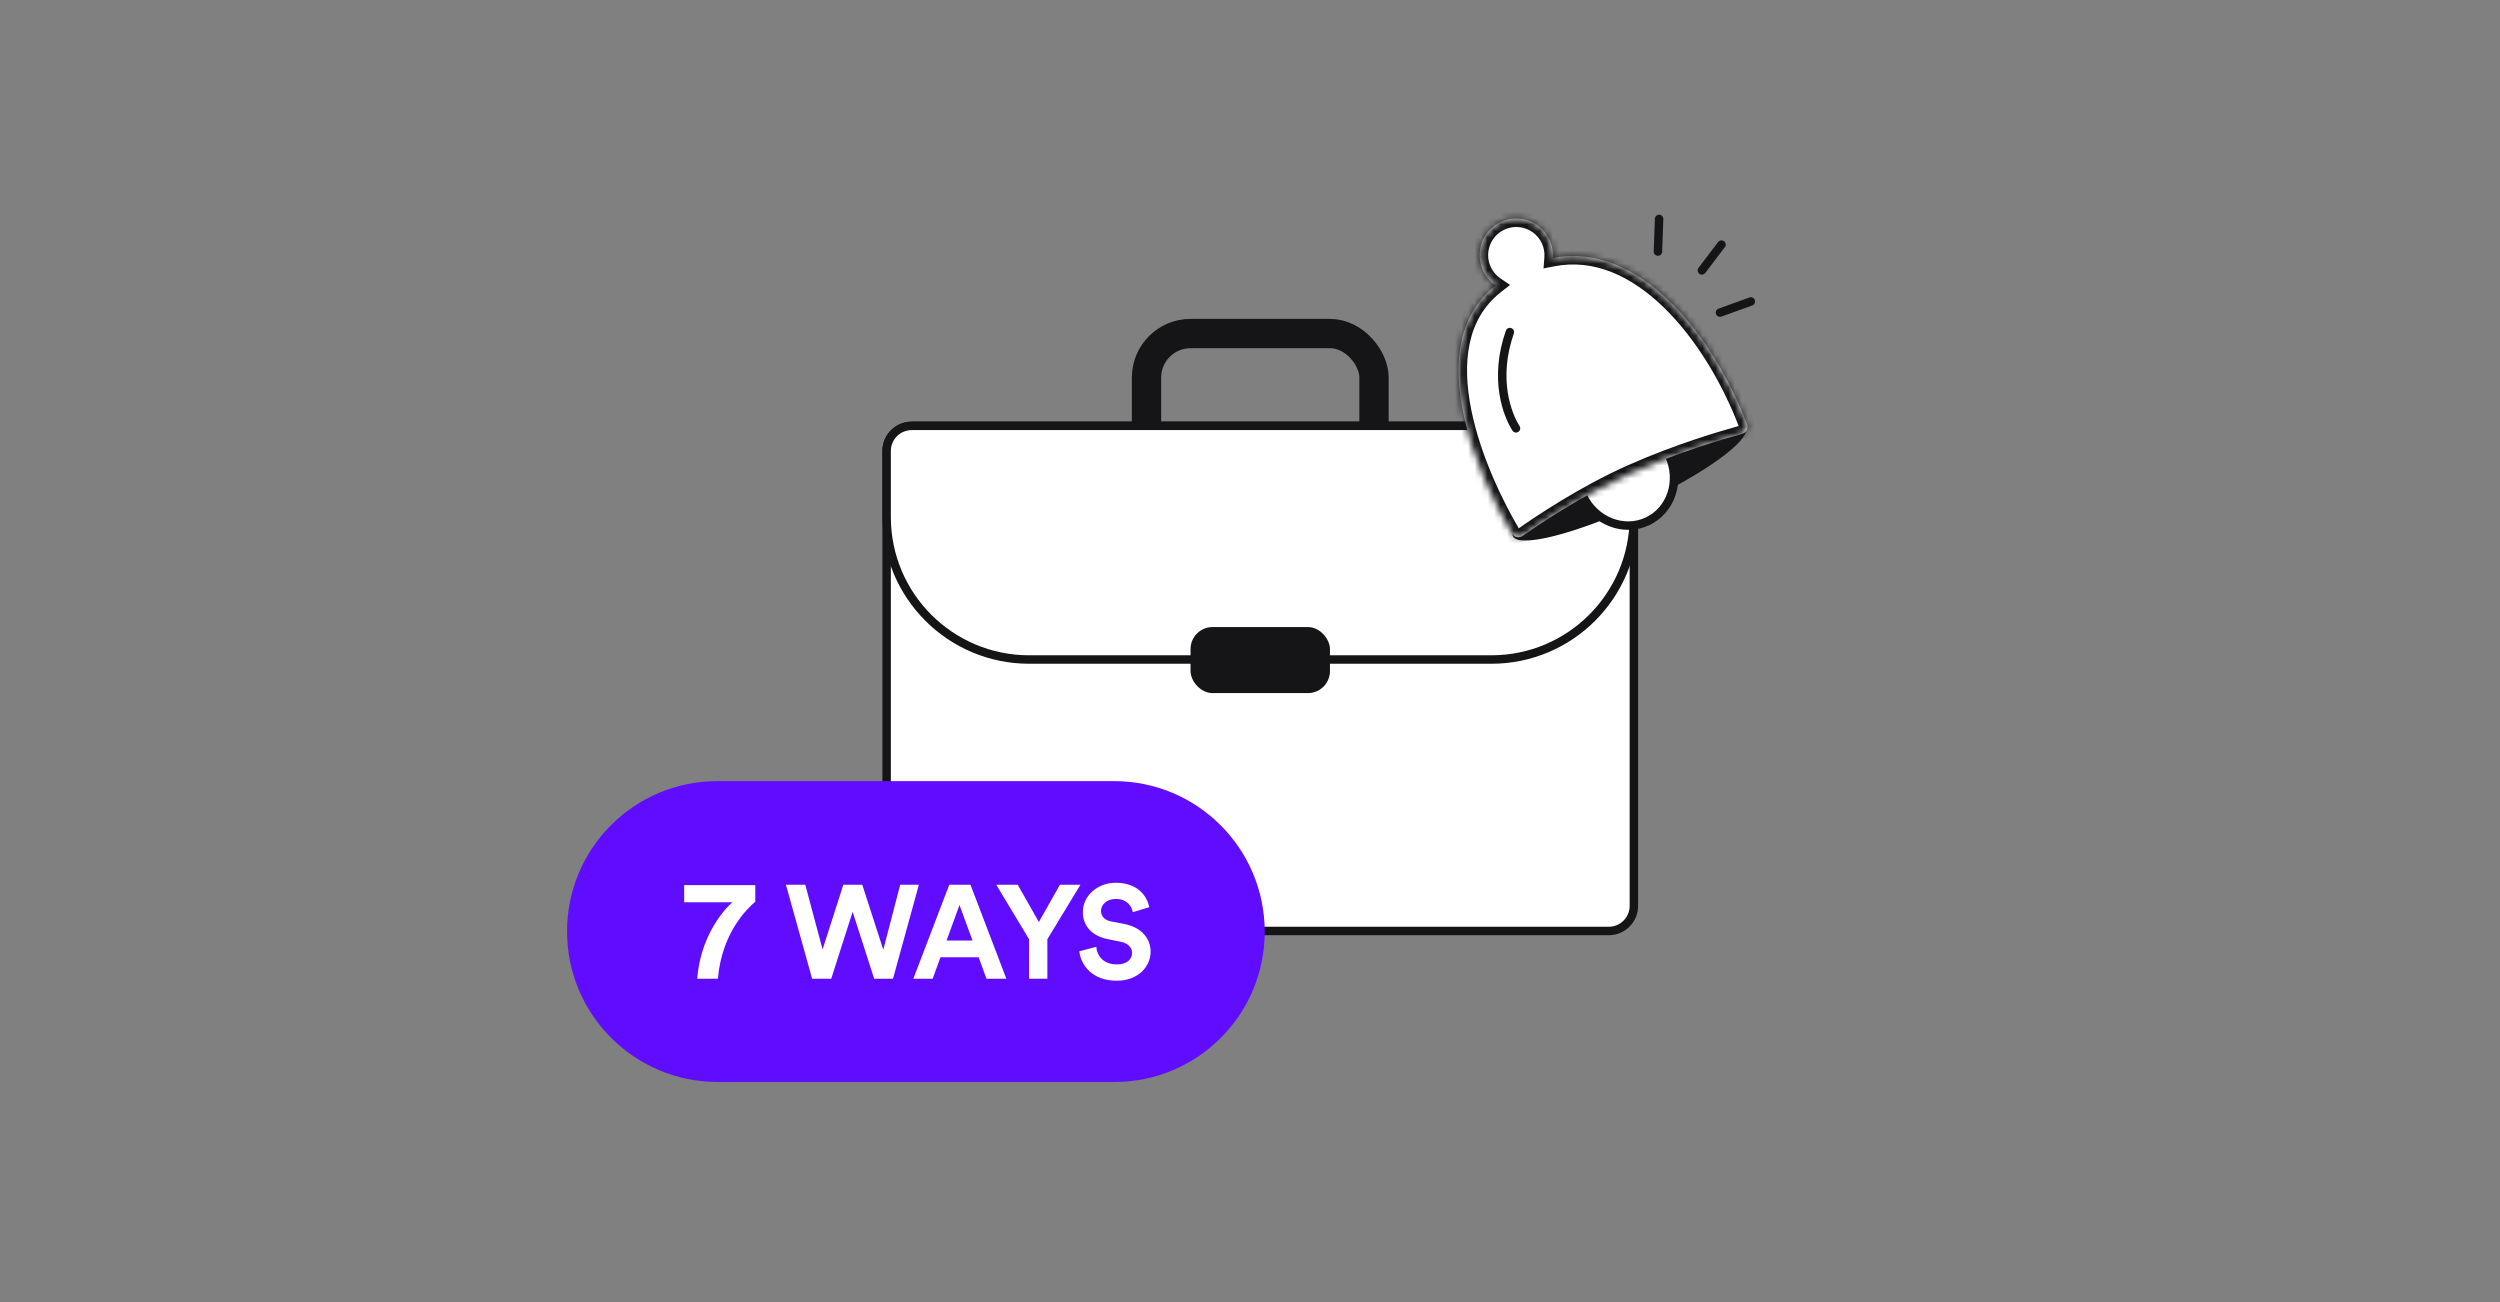 <?xml version="1.0" encoding="UTF-8"?> <svg xmlns="http://www.w3.org/2000/svg" width="384" height="200" viewBox="0 0 384 200" fill="none"><rect x="0" y="0" width="384" height="200" fill="#808080" stroke="none"/><rect x="136.185" y="65.412" width="114.779" height="77.588" rx="3.858" fill="white" stroke="#151417" stroke-width="1.3"></rect><rect x="176.103" y="51.232" width="34.944" height="24.801" rx="6.766" stroke="#151417" stroke-width="4.5"></rect><path d="M140.043 65.412H247.106C249.236 65.412 250.964 67.139 250.964 69.27V79.412C250.964 91.502 241.163 101.302 229.074 101.302H158.075C145.985 101.302 136.185 91.502 136.185 79.412V69.27C136.185 67.139 137.912 65.412 140.043 65.412Z" fill="white" stroke="#151417" stroke-width="1.3"></path><ellipse cx="19.684" cy="3.749" rx="19.684" ry="3.749" transform="matrix(0.907 -0.422 0.423 0.906 230.802 78.959)" fill="#151417"></ellipse><path d="M256.364 69.948C258.197 73.876 256.654 78.4 253.021 80.09C249.388 81.78 244.928 80.05 243.096 76.121C241.263 72.192 242.806 67.668 246.439 65.978C250.071 64.288 254.531 66.018 256.364 69.948Z" fill="white" stroke="#151417" stroke-width="1.3"></path><mask id="path-6-inside-1_7177_217" fill="white"><path fill-rule="evenodd" clip-rule="evenodd" d="M238.515 39.626C238.587 38.693 238.427 37.729 238.003 36.819C236.69 34.005 233.343 32.785 230.527 34.095C227.711 35.405 226.492 38.749 227.805 41.564C228.25 42.519 228.929 43.29 229.742 43.841C218.005 53.012 227.206 73.486 232.27 81.987C232.606 82.552 233.35 82.692 233.887 82.312C236.369 80.56 243.207 75.929 250.581 72.651C257.808 69.439 264.835 67.391 267.575 66.645C268.218 66.47 268.586 65.785 268.349 65.162C263.076 51.32 251.709 37.044 238.515 39.626Z"></path></mask><path fill-rule="evenodd" clip-rule="evenodd" d="M238.515 39.626C238.587 38.693 238.427 37.729 238.003 36.819C236.69 34.005 233.343 32.785 230.527 34.095C227.711 35.405 226.492 38.749 227.805 41.564C228.25 42.519 228.929 43.29 229.742 43.841C218.005 53.012 227.206 73.486 232.27 81.987C232.606 82.552 233.35 82.692 233.887 82.312C236.369 80.56 243.207 75.929 250.581 72.651C257.808 69.439 264.835 67.391 267.575 66.645C268.218 66.47 268.586 65.785 268.349 65.162C263.076 51.32 251.709 37.044 238.515 39.626Z" fill="white"></path><path d="M238.515 39.626L237.218 39.525L237.085 41.23L238.765 40.901L238.515 39.626ZM229.742 43.841L230.544 44.865L231.949 43.767L230.472 42.766L229.742 43.841ZM232.27 81.987L233.387 81.323L233.387 81.323L232.27 81.987ZM233.887 82.312L234.638 83.374L234.638 83.374L233.887 82.312ZM250.581 72.651L251.111 73.839L251.111 73.839L250.581 72.651ZM267.575 66.645L267.917 67.899L267.917 67.899L267.575 66.645ZM268.349 65.162L269.564 64.701L269.564 64.701L268.349 65.162ZM236.824 37.368C237.151 38.069 237.274 38.809 237.218 39.525L239.811 39.728C239.901 38.577 239.703 37.388 239.182 36.271L236.824 37.368ZM231.076 35.273C233.241 34.266 235.815 35.204 236.824 37.368L239.182 36.271C237.565 32.806 233.444 31.304 229.977 32.917L231.076 35.273ZM228.984 41.016C227.974 38.852 228.911 36.281 231.076 35.273L229.977 32.917C226.51 34.53 225.01 38.647 226.626 42.113L228.984 41.016ZM230.472 42.766C229.848 42.343 229.327 41.752 228.984 41.016L226.626 42.113C227.174 43.286 228.011 44.237 229.013 44.916L230.472 42.766ZM228.941 42.817C222.48 47.865 221.933 55.935 223.43 63.419C224.936 70.947 228.581 78.334 231.152 82.651L233.387 81.323C230.895 77.138 227.407 70.038 225.981 62.911C224.546 55.74 225.267 48.988 230.544 44.865L228.941 42.817ZM231.152 82.651C231.897 83.901 233.514 84.168 234.638 83.374L233.136 81.251C233.164 81.231 233.208 81.22 233.254 81.229C233.303 81.239 233.357 81.273 233.387 81.323L231.152 82.651ZM234.638 83.374C237.098 81.637 243.853 77.064 251.111 73.839L250.052 71.464C242.56 74.794 235.64 79.483 233.136 81.251L234.638 83.374ZM251.111 73.839C258.251 70.665 265.206 68.637 267.917 67.899L267.232 65.391C264.463 66.145 257.365 68.213 250.052 71.464L251.111 73.839ZM267.917 67.899C269.267 67.532 270.087 66.075 269.564 64.701L267.133 65.624C267.111 65.566 267.121 65.505 267.141 65.466C267.16 65.43 267.194 65.402 267.232 65.391L267.917 67.899ZM269.564 64.701C266.878 57.651 262.627 50.443 257.306 45.301C251.988 40.162 245.436 36.947 238.264 38.351L238.765 40.901C244.787 39.723 250.517 42.355 255.499 47.169C260.478 51.981 264.546 58.832 267.133 65.624L269.564 64.701Z" fill="#151417" mask="url(#path-6-inside-1_7177_217)"></path><path d="M254.836 33.63L254.658 38.643" stroke="#151417" stroke-width="1.3" stroke-linecap="round"></path><path d="M264.422 37.569L261.409 41.532" stroke="#151417" stroke-width="1.3" stroke-linecap="round"></path><path d="M268.931 46.306L264.193 48.016" stroke="#151417" stroke-width="1.3" stroke-linecap="round"></path><path d="M232.858 65.795C231.535 63.709 229.386 58.247 231.914 51.006" stroke="#151417" stroke-width="1.3" stroke-linecap="round"></path><rect x="182.868" y="96.316" width="21.413" height="10.143" rx="3.381" fill="#151417"></rect><path d="M87.098 143.087C87.085 130.327 97.419 119.982 110.179 119.982H171.134C183.894 119.982 194.248 130.327 194.261 143.087V143.087C194.273 155.847 183.94 166.191 171.179 166.191H110.225C97.465 166.191 87.111 155.847 87.098 143.087V143.087Z" fill="#600DFF"></path><path d="M116.013 135.952L116.015 138.5C114.93 139.431 110.901 143.087 110.265 150.334H107.096C107.687 142.6 112.492 138.589 112.492 138.589H105.09L105.088 135.952H116.013ZM135.674 145.875L138.27 135.899H141.141L137.164 150.334H134.273L130.965 140.052L127.676 150.334H124.745L120.719 135.899H123.692L126.349 145.834L129.535 135.899H132.447L135.674 145.875ZM151.523 150.334L150.319 147.036H144.455L143.257 150.334H140.285L145.808 135.899H149.066L154.577 150.334H151.523ZM147.379 139.014L145.389 144.47H149.38L147.379 139.014ZM158.065 144.267L153.028 135.899H156.326L159.569 141.62L162.8 135.899H165.956L160.874 144.267L160.88 150.334H158.071L158.065 144.267ZM176.526 139.34L174.002 140.113C173.859 139.319 173.206 138.077 171.374 138.077C170.009 138.077 169.114 138.953 169.115 139.91C169.116 140.704 169.626 141.335 170.685 141.538L172.701 141.925C175.328 142.434 176.734 144.145 176.736 146.181C176.738 148.4 174.888 150.639 171.528 150.639C167.701 150.639 166.008 148.176 165.782 146.119L168.388 145.427C168.511 146.852 169.51 148.135 171.546 148.135C173.053 148.135 173.887 147.382 173.886 146.364C173.885 145.529 173.253 144.877 172.133 144.654L170.117 144.246C167.816 143.778 166.328 142.292 166.326 140.113C166.324 137.548 168.623 135.593 171.351 135.593C174.853 135.593 176.199 137.711 176.526 139.34Z" fill="white"></path></svg> 